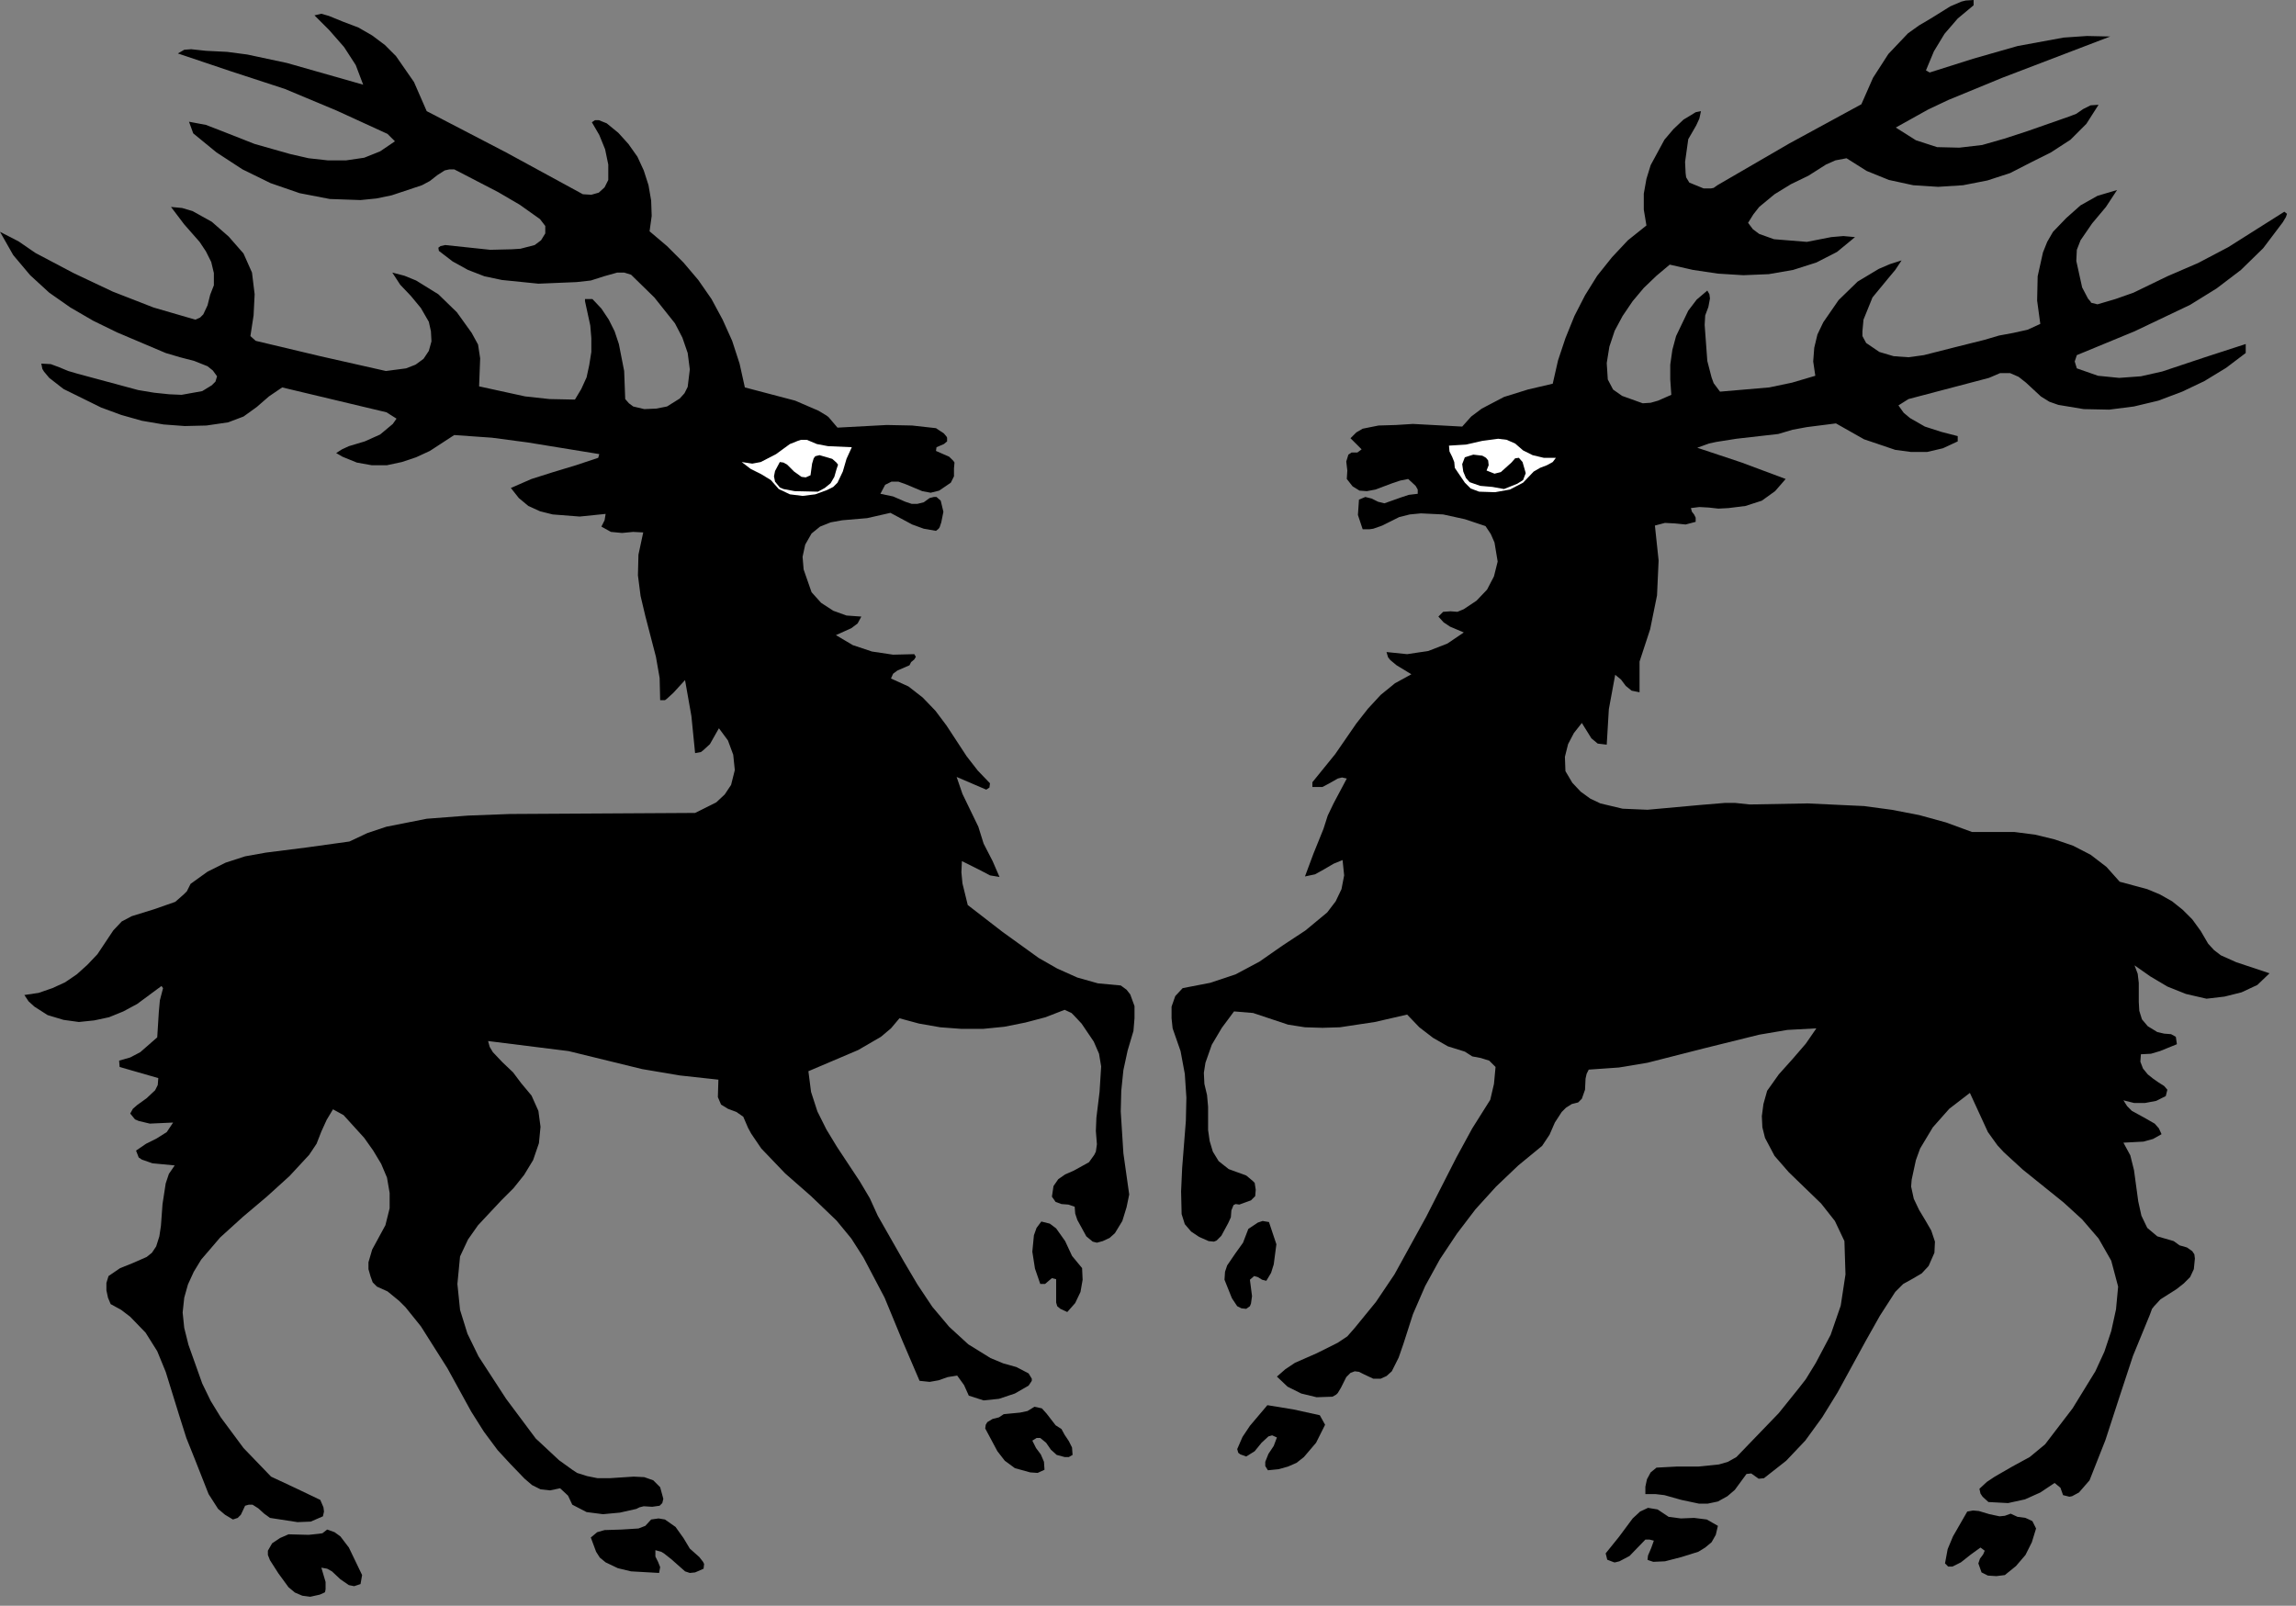 <?xml version="1.0" encoding="UTF-8" standalone="no"?>
<svg
   xmlns:dc="http://purl.org/dc/elements/1.1/"
   xmlns:cc="http://creativecommons.org/ns#"
   xmlns:rdf="http://www.w3.org/1999/02/22-rdf-syntax-ns#"
   xmlns:svg="http://www.w3.org/2000/svg"
   xmlns="http://www.w3.org/2000/svg"
   xmlns:sodipodi="http://sodipodi.sourceforge.net/DTD/sodipodi-0.dtd"
   xmlns:inkscape="http://www.inkscape.org/namespaces/inkscape"
   version="1.0"
   width="76.482mm"
   height="53.499mm"
   id="svg36"
   sodipodi:docname="CC000141.WMF">
  <rect width="100%" height="100%" fill="#808080" stroke="none"/>
  <sodipodi:namedview
     pagecolor="#ffffff"
     bordercolor="#666666"
     borderopacity="1"
     objecttolerance="10"
     gridtolerance="10"
     guidetolerance="10"
     inkscape:pageopacity="0"
     inkscape:pageshadow="2"
     inkscape:window-width="640"
     inkscape:window-height="480"
     id="namedview38" />
  <defs
     id="defs6">
    <clipPath
       clipPathUnits="userSpaceOnUse"
       id="clipWmfPath1">
      <path
         d="M 0,0 L 288.933,0 L 288.933,202.067 L 0,202.067 z"
         id="path2" />
    </clipPath>
    <pattern
       id="WMFhbasepattern"
       patternUnits="userSpaceOnUse"
       width="6"
       height="6"
       x="0"
       y="0" />
  </defs>
  <path
     style="fill:#000000;fill-rule:nonzero;fill-opacity:1;stroke:none;"
     clip-path="url(#clipWmfPath1)"
     d="  M 248.476,0.666   L 246.476,2.333   L 244.81,4.265   L 243.477,6.465   L 242.477,8.864   L 242.944,9.13   L 248.409,7.398   L 254.008,5.798   L 259.807,4.732   L 262.739,4.532   L 265.672,4.598   L 252.075,9.797   L 245.277,12.596   L 242.744,13.795   L 238.678,16.061   L 241.211,17.661   L 243.877,18.527   L 246.676,18.594   L 249.542,18.261   L 252.342,17.461   L 255.208,16.528   L 260.54,14.662   L 261.406,14.329   L 262.273,13.729   L 263.206,13.262   L 264.206,13.196   L 262.673,15.595   L 260.673,17.594   L 258.207,19.194   L 255.674,20.46   L 253.075,21.793   L 250.209,22.726   L 247.143,23.326   L 244.01,23.526   L 240.878,23.326   L 237.812,22.659   L 235.012,21.526   L 232.48,19.927   L 231.08,20.193   L 229.88,20.726   L 227.681,22.126   L 225.481,23.192   L 223.415,24.459   L 221.482,26.058   L 220.749,26.991   L 220.083,28.057   L 220.682,28.857   L 221.482,29.457   L 223.348,30.123   L 227.481,30.457   L 230.547,29.857   L 232.08,29.724   L 233.546,29.857   L 231.28,31.723   L 228.681,33.056   L 225.748,33.989   L 222.682,34.522   L 219.483,34.655   L 216.283,34.455   L 213.151,33.989   L 210.218,33.322   L 208.552,34.722   L 206.952,36.255   L 205.553,37.921   L 204.286,39.787   L 203.286,41.653   L 202.62,43.652   L 202.287,45.718   L 202.42,47.784   L 203.086,49.05   L 204.22,49.85   L 206.819,50.783   L 207.819,50.717   L 208.752,50.45   L 210.418,49.717   L 210.285,47.784   L 210.285,45.918   L 210.551,44.052   L 211.018,42.319   L 212.551,39.12   L 213.617,37.721   L 214.95,36.588   L 215.217,37.054   L 215.284,37.588   L 215.084,38.654   L 214.684,39.72   L 214.617,40.92   L 214.95,45.452   L 215.484,47.518   L 215.75,48.251   L 216.55,49.317   L 222.749,48.784   L 225.615,48.184   L 228.547,47.318   L 228.281,45.518   L 228.414,43.786   L 228.814,42.119   L 229.547,40.587   L 231.48,37.788   L 233.879,35.455   L 236.545,33.856   L 237.945,33.256   L 239.411,32.789   L 238.612,33.989   L 237.612,35.188   L 235.746,37.454   L 234.613,40.253   L 234.479,41.72   L 234.479,42.319   L 234.946,43.186   L 236.612,44.319   L 238.412,44.852   L 240.278,44.985   L 242.211,44.719   L 246.143,43.719   L 249.876,42.786   L 251.675,42.253   L 253.475,41.92   L 255.274,41.52   L 256.874,40.787   L 256.474,37.854   L 256.541,34.789   L 257.207,31.79   L 257.741,30.457   L 258.474,29.19   L 260.14,27.458   L 261.94,25.858   L 264.072,24.659   L 266.539,23.925   L 265.139,26.058   L 263.406,28.124   L 261.94,30.257   L 261.473,31.456   L 261.406,32.856   L 262.14,36.188   L 262.873,37.588   L 263.206,37.987   L 263.273,38.121   L 264.072,38.321   L 266.339,37.654   L 268.605,36.855   L 272.87,34.789   L 276.736,33.122   L 280.535,31.123   L 287.6,26.658   L 287.934,26.924   L 287.8,27.324   L 287.4,27.991   L 284.934,31.256   L 282.135,33.989   L 279.069,36.321   L 275.736,38.387   L 268.738,41.72   L 261.473,44.719   L 261.206,45.518   L 261.473,46.385   L 264.139,47.318   L 266.805,47.584   L 269.538,47.384   L 272.204,46.785   L 277.603,44.985   L 282.735,43.319   L 282.735,44.452   L 280.269,46.318   L 277.536,47.984   L 274.737,49.317   L 271.737,50.45   L 268.671,51.183   L 265.539,51.583   L 262.339,51.516   L 259.14,50.983   L 258.007,50.583   L 256.941,49.917   L 255.074,48.184   L 254.141,47.451   L 253.075,46.985   L 251.809,46.985   L 250.409,47.584   L 240.278,50.25   L 239.012,51.05   L 239.678,51.983   L 240.478,52.649   L 242.344,53.716   L 244.41,54.382   L 246.476,54.915   L 246.476,55.582   L 244.61,56.448   L 242.611,56.915   L 240.611,56.915   L 238.612,56.648   L 234.679,55.315   L 231.147,53.316   L 227.481,53.782   L 225.681,54.115   L 223.882,54.649   L 218.616,55.248   L 216.083,55.648   L 215.15,55.848   L 213.684,56.381   L 219.283,58.247   L 224.815,60.313   L 223.482,61.846   L 221.815,63.046   L 219.749,63.712   L 217.616,63.979   L 216.35,64.046   L 215.15,63.912   L 213.951,63.846   L 212.884,63.979   L 213.018,64.445   L 213.284,64.779   L 213.484,65.179   L 213.484,65.712   L 212.218,66.045   L 210.885,65.912   L 209.618,65.845   L 208.352,66.178   L 208.819,70.577   L 208.619,74.975   L 207.752,79.241   L 206.419,83.306   L 206.419,87.171   L 205.419,86.971   L 204.686,86.372   L 204.086,85.572   L 203.353,84.972   L 202.553,89.304   L 202.287,93.769   L 201.154,93.636   L 200.354,92.969   L 199.154,91.037   L 198.154,92.303   L 197.421,93.702   L 197.021,95.302   L 197.088,97.101   L 197.954,98.567   L 199.021,99.7   L 200.22,100.567   L 201.487,101.167   L 204.286,101.833   L 207.419,101.966   L 214.017,101.367   L 217.217,101.1   L 218.416,101.1   L 220.283,101.3   L 227.548,101.167   L 234.679,101.5   L 238.145,101.966   L 241.611,102.633   L 245.01,103.566   L 248.276,104.765   L 253.608,104.765   L 256.208,105.099   L 258.674,105.698   L 261.006,106.498   L 263.206,107.631   L 265.205,109.164   L 266.872,111.03   L 270.338,111.963   L 271.937,112.63   L 273.47,113.496   L 274.803,114.562   L 276.003,115.762   L 277.069,117.228   L 278.003,118.827   L 278.736,119.627   L 279.602,120.294   L 281.535,121.16   L 285.734,122.56   L 284.201,124.026   L 282.202,124.959   L 280.069,125.492   L 277.803,125.759   L 275.203,125.159   L 272.87,124.226   L 270.738,122.959   L 268.738,121.56   L 269.138,122.626   L 269.271,123.759   L 269.271,126.158   L 269.338,127.291   L 269.671,128.358   L 270.404,129.224   L 271.604,129.957   L 272.47,130.157   L 273.337,130.224   L 273.937,130.557   L 274.07,131.49   L 271.937,132.356   L 270.804,132.69   L 269.538,132.756   L 269.471,133.689   L 269.804,134.556   L 270.404,135.289   L 271.071,135.822   L 271.737,136.288   L 272.47,136.755   L 272.87,137.221   L 272.67,138.021   L 271.471,138.621   L 270.071,138.888   L 268.671,138.888   L 267.338,138.554   L 267.805,139.287   L 268.405,139.887   L 269.871,140.687   L 271.271,141.487   L 271.804,142.086   L 272.137,142.82   L 271.071,143.419   L 269.871,143.753   L 267.338,143.886   L 268.205,145.485   L 268.671,147.351   L 269.205,151.283   L 269.604,153.083   L 270.338,154.616   L 271.604,155.682   L 273.67,156.282   L 274.403,156.815   L 275.336,157.082   L 276.003,157.548   L 276.27,157.948   L 276.336,158.481   L 276.203,159.814   L 275.736,160.814   L 274.937,161.613   L 274.003,162.346   L 272.004,163.613   L 271.204,164.479   L 270.938,164.812   L 270.671,165.545   L 268.538,170.744   L 266.805,176.009   L 265.072,181.34   L 263.073,186.405   L 261.74,187.938   L 260.873,188.405   L 260.54,188.471   L 259.74,188.271   L 259.407,187.338   L 258.674,186.738   L 256.874,187.938   L 254.941,188.804   L 252.808,189.271   L 250.342,189.138   L 249.609,188.471   L 249.342,188.071   L 249.209,187.471   L 250.142,186.605   L 251.142,185.939   L 253.342,184.672   L 255.541,183.473   L 257.474,181.873   L 260.94,177.342   L 263.806,172.676   L 264.939,170.211   L 265.805,167.611   L 266.405,164.879   L 266.672,162.013   L 265.805,158.748   L 264.206,155.949   L 262.14,153.549   L 259.807,151.417   L 254.675,147.285   L 252.275,145.085   L 251.475,144.219   L 250.276,142.553   L 248.009,137.621   L 245.41,139.621   L 243.344,141.953   L 241.744,144.619   L 241.211,146.085   L 240.878,147.618   L 240.678,148.551   L 240.611,149.417   L 240.944,150.95   L 241.611,152.35   L 242.411,153.683   L 243.144,154.949   L 243.61,156.348   L 243.544,157.748   L 242.811,159.414   L 241.944,160.347   L 240.811,161.014   L 239.611,161.68   L 238.612,162.68   L 236.679,165.679   L 234.879,168.878   L 231.347,175.342   L 229.414,178.474   L 227.281,181.407   L 224.881,183.939   L 222.082,186.139   L 221.416,186.205   L 220.949,185.872   L 220.482,185.539   L 219.883,185.605   L 218.416,187.605   L 217.483,188.405   L 216.283,189.071   L 215.017,189.338   L 213.884,189.338   L 211.685,188.871   L 209.552,188.271   L 208.419,188.138   L 207.152,188.138   L 207.152,187.205   L 207.352,186.272   L 207.819,185.406   L 208.552,184.806   L 211.085,184.672   L 213.817,184.672   L 216.417,184.406   L 217.55,184.073   L 218.616,183.473   L 223.948,177.941   L 226.414,174.876   L 227.348,173.676   L 228.614,171.61   L 230.48,168.078   L 231.747,164.412   L 232.346,160.48   L 232.213,156.282   L 231.013,153.749   L 229.28,151.55   L 225.215,147.618   L 223.415,145.552   L 222.215,143.286   L 221.882,141.953   L 221.815,140.554   L 222.015,139.021   L 222.482,137.355   L 223.948,135.289   L 225.681,133.356   L 227.348,131.423   L 228.681,129.491   L 225.015,129.691   L 221.482,130.29   L 214.484,132.023   L 207.419,133.823   L 203.82,134.422   L 200.021,134.689   L 199.754,135.222   L 199.621,135.822   L 199.554,137.221   L 199.154,138.354   L 198.688,138.821   L 197.888,139.021   L 197.155,139.487   L 196.621,140.02   L 195.755,141.353   L 195.088,142.886   L 194.155,144.286   L 191.156,146.752   L 188.357,149.417   L 185.757,152.283   L 183.424,155.349   L 181.292,158.548   L 179.425,161.947   L 177.892,165.479   L 176.693,169.211   L 176.093,170.944   L 175.226,172.676   L 174.56,173.276   L 173.827,173.609   L 172.893,173.609   L 171.76,173.076   L 171.094,172.743   L 170.561,172.676   L 170.027,172.876   L 169.494,173.409   L 168.828,174.742   L 168.428,175.409   L 168.228,175.609   L 167.761,175.875   L 165.762,175.942   L 163.829,175.475   L 162.096,174.609   L 160.763,173.343   L 161.829,172.41   L 163.029,171.61   L 165.762,170.41   L 168.428,169.078   L 169.628,168.278   L 170.561,167.212   L 173.227,163.946   L 175.56,160.48   L 179.559,153.216   L 183.358,145.752   L 185.357,142.086   L 187.623,138.488   L 188.09,136.488   L 188.29,134.356   L 187.49,133.556   L 186.424,133.223   L 185.357,133.023   L 184.424,132.423   L 182.291,131.757   L 180.425,130.69   L 178.692,129.357   L 177.159,127.758   L 173.093,128.691   L 168.694,129.357   L 166.495,129.424   L 164.295,129.357   L 162.163,129.024   L 160.163,128.358   L 157.764,127.558   L 155.364,127.358   L 153.831,129.424   L 152.565,131.557   L 151.765,133.823   L 151.565,135.089   L 151.632,136.488   L 151.965,137.888   L 152.098,139.354   L 152.098,142.286   L 152.298,143.686   L 152.698,145.019   L 153.431,146.218   L 154.698,147.218   L 156.897,148.018   L 157.697,148.684   L 157.964,148.951   L 158.097,149.817   L 158.03,150.617   L 157.497,151.15   L 156.031,151.683   L 155.564,151.617   L 155.298,151.75   L 155.031,152.416   L 154.964,153.283   L 154.631,154.016   L 153.765,155.615   L 153.165,156.215   L 152.831,156.348   L 152.165,156.282   L 150.965,155.749   L 149.965,155.082   L 149.166,154.149   L 148.766,152.883   L 148.699,150.017   L 148.832,147.085   L 149.299,141.153   L 149.366,138.221   L 149.166,135.222   L 148.632,132.356   L 147.633,129.491   L 147.499,128.224   L 147.499,126.758   L 147.966,125.425   L 148.899,124.426   L 152.365,123.759   L 155.564,122.693   L 158.563,121.093   L 161.429,119.094   L 164.362,117.161   L 167.095,114.895   L 168.161,113.496   L 168.894,111.963   L 169.228,110.23   L 169.028,108.298   L 167.895,108.764   L 166.762,109.431   L 165.562,110.097   L 164.295,110.364   L 165.362,107.498   L 166.628,104.366   L 167.161,102.699   L 167.895,101.167   L 169.561,98.034   L 168.961,97.901   L 168.428,98.034   L 167.495,98.567   L 166.495,99.101   L 165.229,99.101   L 165.229,98.501   L 168.095,94.969   L 170.761,91.103   L 172.227,89.237   L 173.827,87.504   L 175.626,86.038   L 177.692,84.905   L 175.826,83.772   L 175.026,83.106   L 174.76,82.773   L 174.56,82.106   L 177.159,82.373   L 179.825,81.973   L 182.225,81.04   L 184.291,79.64   L 182.558,78.907   L 181.758,78.374   L 181.092,77.641   L 181.691,77.041   L 182.625,76.975   L 183.491,77.041   L 184.291,76.708   L 185.89,75.642   L 187.223,74.242   L 188.09,72.576   L 188.556,70.71   L 188.157,68.311   L 187.69,67.244   L 187.024,66.245   L 184.424,65.378   L 181.691,64.779   L 178.892,64.645   L 177.492,64.779   L 176.159,65.112   L 174.027,66.178   L 172.893,66.578   L 172.427,66.645   L 171.56,66.645   L 170.961,64.845   L 171.094,62.913   L 171.894,62.579   L 172.694,62.779   L 173.493,63.179   L 174.293,63.379   L 176.359,62.646   L 177.359,62.313   L 178.492,62.179   L 178.492,61.646   L 178.226,61.18   L 177.292,60.313   L 176.293,60.513   L 175.293,60.847   L 173.16,61.646   L 172.094,61.846   L 171.161,61.78   L 170.294,61.246   L 169.561,60.313   L 169.628,59.247   L 169.494,58.114   L 169.761,57.248   L 170.161,56.981   L 170.894,56.981   L 171.427,56.581   L 170.027,55.182   L 170.761,54.449   L 171.56,53.982   L 173.56,53.582   L 175.759,53.516   L 177.892,53.382   L 184.091,53.716   L 185.224,52.449   L 186.557,51.45   L 189.356,49.984   L 192.356,49.05   L 195.488,48.317   L 196.155,45.385   L 197.088,42.586   L 198.221,39.787   L 199.554,37.188   L 201.087,34.722   L 202.953,32.389   L 204.953,30.257   L 207.286,28.391   L 206.952,26.391   L 206.952,24.392   L 207.286,22.526   L 207.819,20.793   L 209.552,17.594   L 210.685,16.261   L 211.951,15.062   L 212.951,14.462   L 213.484,14.129   L 214.151,13.995   L 213.951,14.928   L 213.551,15.795   L 212.551,17.528   L 212.151,20.393   L 212.218,21.793   L 212.284,22.326   L 212.684,22.992   L 214.484,23.726   L 215.417,23.726   L 215.75,23.659   L 216.217,23.326   L 225.281,18.061   L 234.346,13.129   L 235.812,9.797   L 237.745,6.798   L 240.211,4.199   L 241.611,3.199   L 243.077,2.333   L 245.543,0.8   L 246.943,0.2   L 247.476,0.067   L 248.476,0   L 248.476,0.666  z "
     id="path8" />
  <path
     style="fill:#000000;fill-rule:nonzero;fill-opacity:1;stroke:none;"
     clip-path="url(#clipWmfPath1)"
     d="  M 53.721,13.995   L 63.719,19.194   L 73.383,24.459   L 74.449,24.525   L 75.383,24.259   L 76.116,23.592   L 76.582,22.659   L 76.582,20.726   L 76.182,18.794   L 75.449,16.994   L 74.516,15.395   L 74.916,15.128   L 75.383,15.128   L 76.382,15.528   L 77.849,16.728   L 79.115,18.127   L 80.248,19.727   L 81.048,21.46   L 81.648,23.326   L 81.981,25.258   L 82.048,27.191   L 81.781,29.124   L 83.981,30.99   L 86.047,33.056   L 87.913,35.255   L 89.579,37.654   L 90.979,40.253   L 92.179,42.919   L 93.112,45.785   L 93.778,48.784   L 100.11,50.45   L 103.043,51.716   L 104.043,52.316   L 104.309,52.516   L 105.442,53.849   L 111.641,53.516   L 114.84,53.582   L 117.839,53.916   L 118.839,54.582   L 119.173,54.982   L 119.239,55.115   L 119.239,55.582   L 118.839,55.915   L 118.373,56.115   L 117.906,56.315   L 117.839,56.781   L 119.506,57.514   L 120.039,58.048   L 120.172,58.247   L 120.106,58.981   L 120.106,59.98   L 119.706,60.78   L 118.239,61.78   L 117.173,62.046   L 116.107,61.846   L 114.04,60.98   L 113.107,60.647   L 112.241,60.647   L 111.441,61.047   L 110.841,62.179   L 112.441,62.513   L 113.974,63.179   L 114.774,63.446   L 115.507,63.446   L 116.306,63.246   L 117.04,62.713   L 117.573,62.579   L 117.906,62.579   L 118.439,63.046   L 118.773,64.445   L 118.506,65.778   L 118.306,66.378   L 118.173,66.578   L 117.839,66.845   L 116.306,66.578   L 114.84,66.045   L 112.107,64.579   L 109.175,65.245   L 106.042,65.512   L 104.576,65.778   L 103.243,66.311   L 102.176,67.178   L 101.377,68.577   L 101.043,70.11   L 101.177,71.71   L 102.176,74.575   L 103.376,75.908   L 104.909,76.908   L 106.575,77.508   L 108.442,77.641   L 107.975,78.507   L 107.175,79.107   L 105.242,79.974   L 107.375,81.24   L 109.775,82.04   L 112.441,82.439   L 115.107,82.373   L 115.307,82.706   L 115.107,83.039   L 114.707,83.373   L 114.507,83.772   L 112.974,84.439   L 112.441,84.839   L 112.174,85.438   L 114.374,86.438   L 116.173,87.838   L 117.773,89.504   L 119.173,91.37   L 121.705,95.235   L 123.105,97.035   L 124.638,98.634   L 124.571,99.167   L 124.171,99.434   L 120.439,97.834   L 121.172,99.967   L 122.172,102.033   L 123.172,104.099   L 123.838,106.232   L 124.971,108.431   L 125.838,110.43   L 124.638,110.23   L 123.505,109.631   L 121.105,108.431   L 121.039,109.83   L 121.172,111.23   L 121.839,113.962   L 126.238,117.361   L 130.77,120.627   L 133.103,121.96   L 135.635,123.093   L 138.235,123.826   L 141.101,124.092   L 141.834,124.626   L 142.301,125.225   L 142.834,126.692   L 142.834,128.224   L 142.7,129.824   L 141.967,132.29   L 141.434,134.756   L 141.167,137.355   L 141.101,139.954   L 141.434,145.219   L 142.167,150.417   L 141.834,152.017   L 141.301,153.749   L 140.368,155.282   L 139.701,155.882   L 138.835,156.282   L 138.101,156.482   L 137.568,156.348   L 136.768,155.682   L 135.635,153.616   L 135.369,152.816   L 135.302,151.95   L 134.502,151.683   L 133.636,151.617   L 132.903,151.35   L 132.436,150.684   L 132.636,149.351   L 133.236,148.484   L 134.102,147.885   L 135.169,147.418   L 137.102,146.352   L 137.768,145.419   L 137.968,145.019   L 138.101,144.086   L 137.968,142.42   L 138.035,140.754   L 138.435,137.488   L 138.635,134.289   L 138.368,132.69   L 137.702,131.157   L 136.169,128.891   L 135.235,127.891   L 134.902,127.558   L 134.036,127.158   L 131.636,128.091   L 129.104,128.758   L 126.438,129.291   L 123.771,129.557   L 121.039,129.557   L 118.373,129.357   L 115.707,128.891   L 113.241,128.224   L 112.174,129.491   L 110.908,130.557   L 108.042,132.223   L 101.777,134.889   L 102.11,137.488   L 102.91,139.954   L 104.043,142.22   L 105.376,144.419   L 108.242,148.751   L 109.508,150.884   L 110.508,153.083   L 113.774,158.814   L 115.507,161.747   L 117.373,164.546   L 119.506,167.078   L 121.905,169.278   L 124.705,171.01   L 126.304,171.677   L 127.97,172.143   L 129.503,172.943   L 129.903,173.609   L 129.903,173.876   L 129.503,174.476   L 127.771,175.475   L 125.771,176.142   L 123.838,176.342   L 121.972,175.742   L 121.372,174.409   L 120.506,173.21   L 119.306,173.409   L 118.173,173.809   L 117.04,174.009   L 115.773,173.876   L 113.574,168.744   L 111.374,163.413   L 108.708,158.348   L 107.175,155.949   L 105.309,153.683   L 102.11,150.617   L 98.844,147.751   L 95.845,144.619   L 94.578,142.753   L 94.178,142.02   L 93.578,140.62   L 92.712,140.02   L 91.646,139.621   L 90.779,139.087   L 90.379,138.154   L 90.446,135.955   L 85.58,135.422   L 80.848,134.622   L 71.583,132.356   L 61.452,131.09   L 61.652,131.823   L 62.052,132.49   L 63.252,133.756   L 64.585,135.022   L 65.585,136.355   L 66.918,137.954   L 67.784,139.887   L 68.051,141.887   L 67.851,143.953   L 67.118,146.085   L 65.985,147.951   L 64.652,149.617   L 63.119,151.15   L 60.186,154.282   L 58.92,156.082   L 57.92,158.214   L 57.587,161.68   L 57.92,164.946   L 58.853,167.945   L 60.253,170.81   L 63.719,176.142   L 67.451,181.14   L 70.384,183.873   L 72.05,185.072   L 72.65,185.472   L 73.916,185.872   L 75.249,186.139   L 76.716,186.139   L 79.782,185.939   L 81.115,186.005   L 82.248,186.405   L 83.114,187.272   L 83.514,188.738   L 83.381,189.271   L 83.048,189.604   L 82.114,189.737   L 81.048,189.671   L 80.515,189.804   L 80.115,190.004   L 78.049,190.471   L 75.916,190.67   L 73.85,190.404   L 72.05,189.471   L 71.517,188.338   L 70.517,187.405   L 69.251,187.671   L 68.051,187.538   L 66.985,187.005   L 66.051,186.205   L 64.252,184.339   L 62.652,182.606   L 60.919,180.274   L 59.32,177.741   L 56.32,172.277   L 52.988,167.012   L 51.055,164.612   L 50.255,163.813   L 48.789,162.613   L 47.456,162.013   L 46.923,161.48   L 46.656,160.747   L 46.389,159.814   L 46.389,158.948   L 46.856,157.348   L 48.522,154.282   L 49.055,152.15   L 49.055,150.217   L 48.722,148.284   L 47.989,146.552   L 46.989,144.886   L 45.856,143.286   L 43.257,140.42   L 41.924,139.687   L 41.124,141.02   L 40.457,142.486   L 39.857,144.019   L 38.924,145.419   L 36.458,148.084   L 33.592,150.684   L 30.593,153.216   L 27.727,155.815   L 25.327,158.614   L 24.394,160.147   L 23.661,161.747   L 23.195,163.413   L 22.995,165.279   L 23.195,167.212   L 23.728,169.344   L 25.461,174.209   L 26.527,176.408   L 27.794,178.474   L 30.66,182.34   L 34.125,185.939   L 37.258,187.405   L 40.324,188.871   L 40.724,189.804   L 40.791,190.337   L 40.657,190.937   L 39.124,191.603   L 37.458,191.67   L 33.992,191.137   L 33.259,190.604   L 32.526,189.937   L 31.793,189.471   L 31.326,189.471   L 30.86,189.604   L 30.326,190.737   L 29.926,191.137   L 29.327,191.337   L 28.327,190.737   L 27.46,190.004   L 26.261,188.138   L 24.528,183.739   L 23.461,181.074   L 22.595,178.341   L 20.862,172.743   L 19.795,170.144   L 18.329,167.811   L 16.396,165.812   L 15.263,164.946   L 13.93,164.213   L 13.597,163.413   L 13.397,162.48   L 13.397,161.547   L 13.664,160.68   L 15.13,159.681   L 16.796,159.014   L 18.462,158.281   L 19.129,157.748   L 19.662,156.948   L 20.062,155.682   L 20.262,154.349   L 20.462,151.617   L 20.862,149.018   L 21.262,147.818   L 21.995,146.752   L 19.196,146.485   L 17.863,146.019   L 17.463,145.752   L 17.129,144.886   L 18.396,144.019   L 19.729,143.353   L 20.995,142.553   L 21.795,141.353   L 18.862,141.487   L 17.463,141.153   L 16.996,140.954   L 16.396,140.22   L 16.729,139.621   L 17.263,139.154   L 18.462,138.288   L 19.529,137.288   L 19.862,136.622   L 19.929,135.755   L 15.063,134.356   L 14.997,133.556   L 16.396,133.156   L 17.663,132.49   L 19.795,130.624   L 19.995,127.425   L 20.129,125.958   L 20.529,124.426   L 20.329,124.159   L 17.263,126.425   L 15.53,127.358   L 13.73,128.091   L 11.864,128.491   L 9.931,128.691   L 7.998,128.424   L 5.999,127.825   L 4.332,126.758   L 3.599,126.092   L 3.066,125.292   L 4.866,125.025   L 6.598,124.426   L 8.198,123.693   L 9.664,122.693   L 10.997,121.493   L 12.264,120.16   L 14.263,117.161   L 15.33,116.028   L 16.596,115.362   L 19.396,114.496   L 22.062,113.563   L 23.128,112.63   L 23.528,112.23   L 23.994,111.297   L 26.127,109.764   L 28.393,108.631   L 30.86,107.831   L 33.459,107.365   L 38.724,106.698   L 43.99,105.965   L 46.256,104.899   L 48.655,104.099   L 53.721,103.099   L 58.92,102.699   L 64.185,102.5   L 87.513,102.366   L 90.179,101.033   L 91.246,100.034   L 92.045,98.834   L 92.512,96.968   L 92.312,95.035   L 91.646,93.236   L 90.512,91.703   L 89.379,93.702   L 88.58,94.436   L 88.246,94.702   L 87.513,94.835   L 87.047,90.17   L 86.247,85.638   L 84.78,87.238   L 83.981,87.971   L 83.714,88.171   L 83.114,88.171   L 83.048,85.372   L 82.581,82.706   L 81.248,77.574   L 80.648,75.042   L 80.315,72.443   L 80.381,69.844   L 80.981,67.045   L 79.715,66.978   L 78.315,67.111   L 76.916,66.978   L 75.716,66.311   L 76.116,65.512   L 76.249,64.712   L 72.983,65.045   L 69.584,64.779   L 67.984,64.379   L 66.518,63.712   L 65.318,62.713   L 64.318,61.446   L 66.918,60.313   L 69.651,59.447   L 72.517,58.581   L 75.316,57.648   L 75.449,57.181   L 66.451,55.715   L 61.919,55.115   L 57.187,54.782   L 54.121,56.781   L 52.388,57.581   L 50.588,58.181   L 48.722,58.581   L 46.789,58.581   L 44.923,58.247   L 43.123,57.514   L 42.324,57.048   L 43.057,56.581   L 43.923,56.181   L 45.923,55.582   L 47.856,54.715   L 49.455,53.382   L 49.922,52.716   L 48.655,51.916   L 35.525,48.784   L 33.859,49.917   L 32.326,51.25   L 30.66,52.449   L 28.727,53.182   L 25.994,53.582   L 23.261,53.649   L 20.595,53.449   L 17.863,52.983   L 15.263,52.249   L 12.73,51.316   L 7.998,48.984   L 6.199,47.584   L 5.532,46.785   L 5.332,46.451   L 5.199,45.785   L 6.399,45.852   L 7.465,46.251   L 8.598,46.718   L 9.731,47.051   L 17.396,49.117   L 19.396,49.45   L 21.328,49.65   L 22.861,49.717   L 25.461,49.25   L 26.661,48.517   L 27.127,48.051   L 27.327,47.384   L 26.794,46.651   L 26.127,46.118   L 24.461,45.452   L 22.661,44.985   L 20.862,44.452   L 14.73,41.853   L 11.731,40.387   L 8.865,38.721   L 6.199,36.855   L 3.799,34.655   L 1.666,32.123   L 0,29.19   L 2.333,30.39   L 4.466,31.856   L 9.265,34.389   L 14.197,36.721   L 19.329,38.721   L 24.594,40.253   L 25.194,39.987   L 25.594,39.587   L 26.127,38.454   L 26.461,37.121   L 26.927,35.921   L 26.927,34.389   L 26.594,32.989   L 25.927,31.656   L 25.128,30.457   L 23.195,28.257   L 21.528,26.058   L 22.928,26.191   L 24.261,26.591   L 26.661,27.924   L 28.793,29.79   L 30.66,31.923   L 31.726,34.322   L 32.059,37.054   L 31.926,39.72   L 31.526,42.319   L 32.193,42.919   L 40.324,44.852   L 48.589,46.718   L 51.122,46.385   L 52.321,45.918   L 53.321,45.185   L 53.988,44.185   L 54.321,42.986   L 54.254,41.72   L 53.988,40.52   L 52.988,38.787   L 51.721,37.254   L 50.388,35.855   L 49.389,34.322   L 50.922,34.722   L 52.388,35.322   L 55.187,37.054   L 57.52,39.32   L 59.386,41.92   L 60.186,43.386   L 60.453,45.118   L 60.319,48.651   L 66.118,49.917   L 69.184,50.25   L 72.383,50.317   L 73.183,48.984   L 73.85,47.518   L 74.183,45.985   L 74.449,44.319   L 74.449,42.586   L 74.316,40.986   L 73.65,37.921   L 73.65,37.654   L 74.583,37.654   L 75.716,38.854   L 76.649,40.253   L 77.382,41.72   L 77.915,43.319   L 78.582,46.718   L 78.715,50.25   L 79.182,50.783   L 79.715,51.183   L 81.115,51.516   L 82.648,51.45   L 83.981,51.183   L 85.58,50.183   L 86.18,49.517   L 86.58,48.717   L 86.847,46.518   L 86.58,44.452   L 85.914,42.519   L 84.98,40.72   L 82.381,37.454   L 79.448,34.589   L 78.582,34.322   L 77.715,34.322   L 76.049,34.789   L 74.383,35.322   L 72.583,35.522   L 67.784,35.722   L 63.185,35.255   L 60.986,34.789   L 58.92,33.989   L 56.987,32.922   L 55.254,31.59   L 55.187,31.19   L 55.454,30.99   L 56.054,30.856   L 61.719,31.456   L 64.452,31.39   L 65.518,31.323   L 67.318,30.856   L 68.118,30.257   L 68.651,29.39   L 68.651,28.457   L 67.984,27.591   L 65.452,25.791   L 62.719,24.192   L 57.187,21.326   L 56.587,21.326   L 55.987,21.46   L 55.054,22.059   L 54.121,22.792   L 53.121,23.326   L 49.322,24.592   L 47.389,24.992   L 45.39,25.192   L 41.524,25.058   L 37.725,24.325   L 34.059,23.059   L 30.526,21.326   L 27.26,19.194   L 24.328,16.794   L 23.795,15.328   L 25.927,15.728   L 27.994,16.528   L 32.059,18.127   L 36.525,19.394   L 38.858,19.927   L 41.257,20.193   L 43.59,20.193   L 45.856,19.86   L 47.856,19.06   L 49.722,17.794   L 48.789,16.861   L 42.39,13.929   L 35.858,11.196   L 29.127,8.997   L 22.395,6.731   L 23.195,6.265   L 24.061,6.198   L 25.927,6.398   L 28.593,6.531   L 31.126,6.864   L 36.125,7.931   L 45.723,10.663   L 44.79,8.197   L 43.323,5.931   L 41.457,3.799   L 39.591,1.933   L 40.457,1.733   L 41.39,1.999   L 43.19,2.732   L 45.123,3.466   L 46.856,4.465   L 48.455,5.665   L 49.855,7.064   L 52.121,10.33   L 53.721,13.995  z "
     id="path10" />
  <path
     style="fill:#ffffff;fill-rule:nonzero;fill-opacity:1;stroke:none;"
     clip-path="url(#clipWmfPath1)"
     d="  M 195.888,57.648   L 195.488,58.181   L 194.755,58.581   L 193.889,58.914   L 193.089,59.38   L 191.756,60.78   L 190.089,61.646   L 188.223,61.98   L 186.224,61.913   L 185.157,61.513   L 184.424,60.78   L 183.158,58.914   L 183.091,58.181   L 182.824,57.514   L 182.491,56.848   L 182.425,56.115   L 184.557,55.982   L 186.624,55.515   L 188.623,55.248   L 189.69,55.382   L 190.756,55.848   L 191.756,56.715   L 192.955,57.314   L 194.355,57.648   L 195.888,57.648  z "
     id="path12" />
  <path
     style="fill:#ffffff;fill-rule:nonzero;fill-opacity:1;stroke:none;"
     clip-path="url(#clipWmfPath1)"
     d="  M 107.242,56.315   L 106.575,57.781   L 106.109,59.38   L 105.442,60.78   L 104.909,61.313   L 104.109,61.713   L 102.643,62.246   L 101.043,62.446   L 99.444,62.246   L 98.044,61.58   L 97.044,60.447   L 95.845,59.714   L 94.512,59.047   L 93.378,58.181   L 94.711,58.381   L 95.778,58.181   L 97.711,57.181   L 99.444,55.915   L 100.444,55.515   L 100.843,55.382   L 101.577,55.382   L 102.843,55.915   L 104.243,56.181   L 107.242,56.315  z "
     id="path14" />
  <path
     style="fill:#000000;fill-rule:nonzero;fill-opacity:1;stroke:none;"
     clip-path="url(#clipWmfPath1)"
     d="  M 187.157,59.247   L 188.157,59.647   L 188.956,59.447   L 190.289,58.247   L 190.756,57.714   L 191.223,57.648   L 191.689,58.181   L 192.089,59.58   L 191.756,60.447   L 191.023,60.913   L 189.356,61.58   L 187.89,61.313   L 186.357,61.18   L 185.024,60.713   L 184.557,60.18   L 184.224,59.38   L 184.091,58.447   L 184.424,57.581   L 185.491,57.248   L 186.624,57.381   L 187.09,57.648   L 187.357,57.981   L 187.423,58.581   L 187.157,59.247  z "
     id="path16" />
  <path
     style="fill:#000000;fill-rule:nonzero;fill-opacity:1;stroke:none;"
     clip-path="url(#clipWmfPath1)"
     d="  M 105.309,59.114   L 105.042,60.047   L 104.576,60.847   L 103.843,61.446   L 102.976,61.913   L 100.044,61.846   L 98.644,61.58   L 98.177,61.38   L 97.577,60.647   L 97.444,59.98   L 97.577,59.314   L 98.177,58.181   L 98.644,58.247   L 99.11,58.514   L 99.977,59.38   L 100.91,60.047   L 101.443,60.114   L 102.043,59.847   L 102.243,58.381   L 102.443,57.714   L 102.643,57.448   L 103.176,57.314   L 104.776,57.781   L 105.309,58.247   L 105.509,58.514   L 105.309,59.114  z "
     id="path18" />
  <path
     style="fill:#000000;fill-rule:nonzero;fill-opacity:1;stroke:none;"
     clip-path="url(#clipWmfPath1)"
     d="  M 160.696,156.682   L 160.363,159.214   L 160.03,160.28   L 159.43,161.28   L 158.897,161.147   L 158.363,160.814   L 157.897,160.68   L 157.364,161.147   L 157.63,163.213   L 157.497,164.146   L 157.364,164.479   L 156.897,164.812   L 156.297,164.746   L 155.764,164.479   L 155.098,163.479   L 154.164,161.147   L 154.231,160.147   L 154.498,159.347   L 155.497,157.881   L 156.497,156.482   L 157.164,154.749   L 158.363,153.949   L 158.963,153.749   L 159.763,153.883   L 160.696,156.682  z "
     id="path20" />
  <path
     style="fill:#000000;fill-rule:nonzero;fill-opacity:1;stroke:none;"
     clip-path="url(#clipWmfPath1)"
     d="  M 136.235,159.681   L 136.302,161.147   L 136.035,162.68   L 135.369,164.079   L 134.369,165.212   L 133.503,164.812   L 133.103,164.479   L 132.969,164.013   L 132.969,161.08   L 132.436,160.947   L 132.036,161.28   L 131.57,161.68   L 130.97,161.68   L 130.303,159.747   L 129.97,157.615   L 130.17,155.549   L 130.503,154.616   L 131.103,153.816   L 132.17,154.083   L 132.969,154.682   L 134.102,156.282   L 134.969,158.148   L 136.235,159.681  z "
     id="path22" />
  <path
     style="fill:#000000;fill-rule:nonzero;fill-opacity:1;stroke:none;"
     clip-path="url(#clipWmfPath1)"
     d="  M 166.828,179.407   L 165.695,181.673   L 164.162,183.473   L 163.229,184.206   L 162.163,184.672   L 160.963,185.006   L 159.63,185.139   L 159.297,184.606   L 159.297,184.073   L 159.696,183.073   L 160.363,182.073   L 160.763,181.007   L 160.163,180.74   L 159.696,180.874   L 158.83,181.673   L 157.964,182.74   L 156.897,183.406   L 156.164,183.14   L 155.897,182.94   L 155.764,182.473   L 156.431,180.94   L 157.364,179.541   L 159.563,176.942   L 162.829,177.475   L 166.162,178.208   L 166.828,179.407  z "
     id="path24" />
  <path
     style="fill:#000000;fill-rule:nonzero;fill-opacity:1;stroke:none;"
     clip-path="url(#clipWmfPath1)"
     d="  M 132.903,179.474   L 133.636,179.941   L 134.036,180.674   L 134.569,181.473   L 134.969,182.273   L 135.036,183.206   L 134.569,183.473   L 134.036,183.473   L 133.036,183.206   L 132.303,182.54   L 131.703,181.673   L 130.97,181.074   L 130.503,181.074   L 129.97,181.407   L 130.437,182.34   L 131.036,183.14   L 131.436,184.073   L 131.503,185.072   L 130.637,185.472   L 129.703,185.406   L 127.771,184.872   L 126.504,183.939   L 125.571,182.74   L 124.038,179.874   L 124.105,179.407   L 124.305,179.074   L 124.971,178.674   L 125.771,178.474   L 126.371,178.075   L 128.437,177.875   L 129.37,177.675   L 130.237,177.142   L 131.17,177.342   L 131.77,178.008   L 132.903,179.474  z "
     id="path26" />
  <path
     style="fill:#000000;fill-rule:nonzero;fill-opacity:1;stroke:none;"
     clip-path="url(#clipWmfPath1)"
     d="  M 210.085,191.004   L 211.618,191.204   L 213.284,191.137   L 214.884,191.337   L 216.283,192.137   L 216.017,193.27   L 215.484,194.203   L 214.684,194.869   L 213.817,195.402   L 211.685,196.069   L 209.618,196.602   L 208.152,196.668   L 207.552,196.469   L 207.419,196.402   L 207.485,195.869   L 207.885,194.936   L 208.219,194.003   L 207.685,193.869   L 207.152,193.869   L 205.153,195.935   L 203.886,196.602   L 203.353,196.735   L 203.22,196.735   L 202.353,196.402   L 202.153,195.602   L 203.82,193.536   L 205.553,191.204   L 206.486,190.337   L 207.485,189.871   L 208.685,190.071   L 210.085,191.004  z "
     id="path28" />
  <path
     style="fill:#000000;fill-rule:nonzero;fill-opacity:1;stroke:none;"
     clip-path="url(#clipWmfPath1)"
     d="  M 253.142,190.604   L 254.008,191.004   L 255.008,191.137   L 255.874,191.537   L 256.341,192.47   L 255.808,194.203   L 255.008,195.802   L 253.808,197.202   L 252.408,198.335   L 251.342,198.468   L 250.276,198.401   L 249.476,198.001   L 249.076,196.868   L 249.276,196.269   L 249.676,195.735   L 249.876,195.269   L 249.342,194.869   L 248.143,195.735   L 246.876,196.735   L 245.81,197.268   L 245.277,197.268   L 244.877,196.868   L 245.21,195.069   L 245.877,193.47   L 247.676,190.337   L 248.409,190.204   L 249.143,190.271   L 250.476,190.67   L 251.742,190.937   L 252.408,190.87   L 253.142,190.604  z "
     id="path30" />
  <path
     style="fill:#000000;fill-rule:nonzero;fill-opacity:1;stroke:none;"
     clip-path="url(#clipWmfPath1)"
     d="  M 86.847,195.002   L 88.046,196.069   L 88.513,196.668   L 88.646,196.935   L 88.58,197.535   L 87.513,198.001   L 86.847,198.068   L 86.247,197.868   L 84.514,196.335   L 83.581,195.602   L 83.247,195.402   L 82.514,195.202   L 82.514,196.002   L 82.848,196.668   L 83.114,197.335   L 82.981,198.068   L 79.448,197.868   L 77.782,197.468   L 76.249,196.735   L 75.516,196.135   L 75.049,195.402   L 74.383,193.603   L 75.183,192.936   L 76.116,192.67   L 78.249,192.603   L 80.381,192.47   L 81.248,192.137   L 81.981,191.337   L 82.914,191.204   L 83.714,191.337   L 85.047,192.27   L 86.047,193.669   L 86.847,195.002  z "
     id="path32" />
  <path
     style="fill:#000000;fill-rule:nonzero;fill-opacity:1;stroke:none;"
     clip-path="url(#clipWmfPath1)"
     d="  M 45.589,198.335   L 45.39,199.468   L 44.59,199.734   L 43.923,199.601   L 42.857,198.868   L 41.79,197.868   L 41.19,197.535   L 40.457,197.402   L 40.991,199.201   L 40.991,200.134   L 40.924,200.467   L 40.857,200.534   L 40.257,200.8   L 39.058,201.067   L 38.058,200.934   L 37.125,200.534   L 36.325,199.867   L 35.059,198.135   L 33.992,196.469   L 33.726,195.802   L 33.726,195.269   L 34.259,194.336   L 35.259,193.669   L 36.325,193.203   L 38.858,193.27   L 40.124,193.136   L 40.591,193.07   L 41.19,192.603   L 42.124,192.936   L 42.857,193.47   L 43.923,194.869   L 45.589,198.335  z "
     id="path34" />
</svg>
